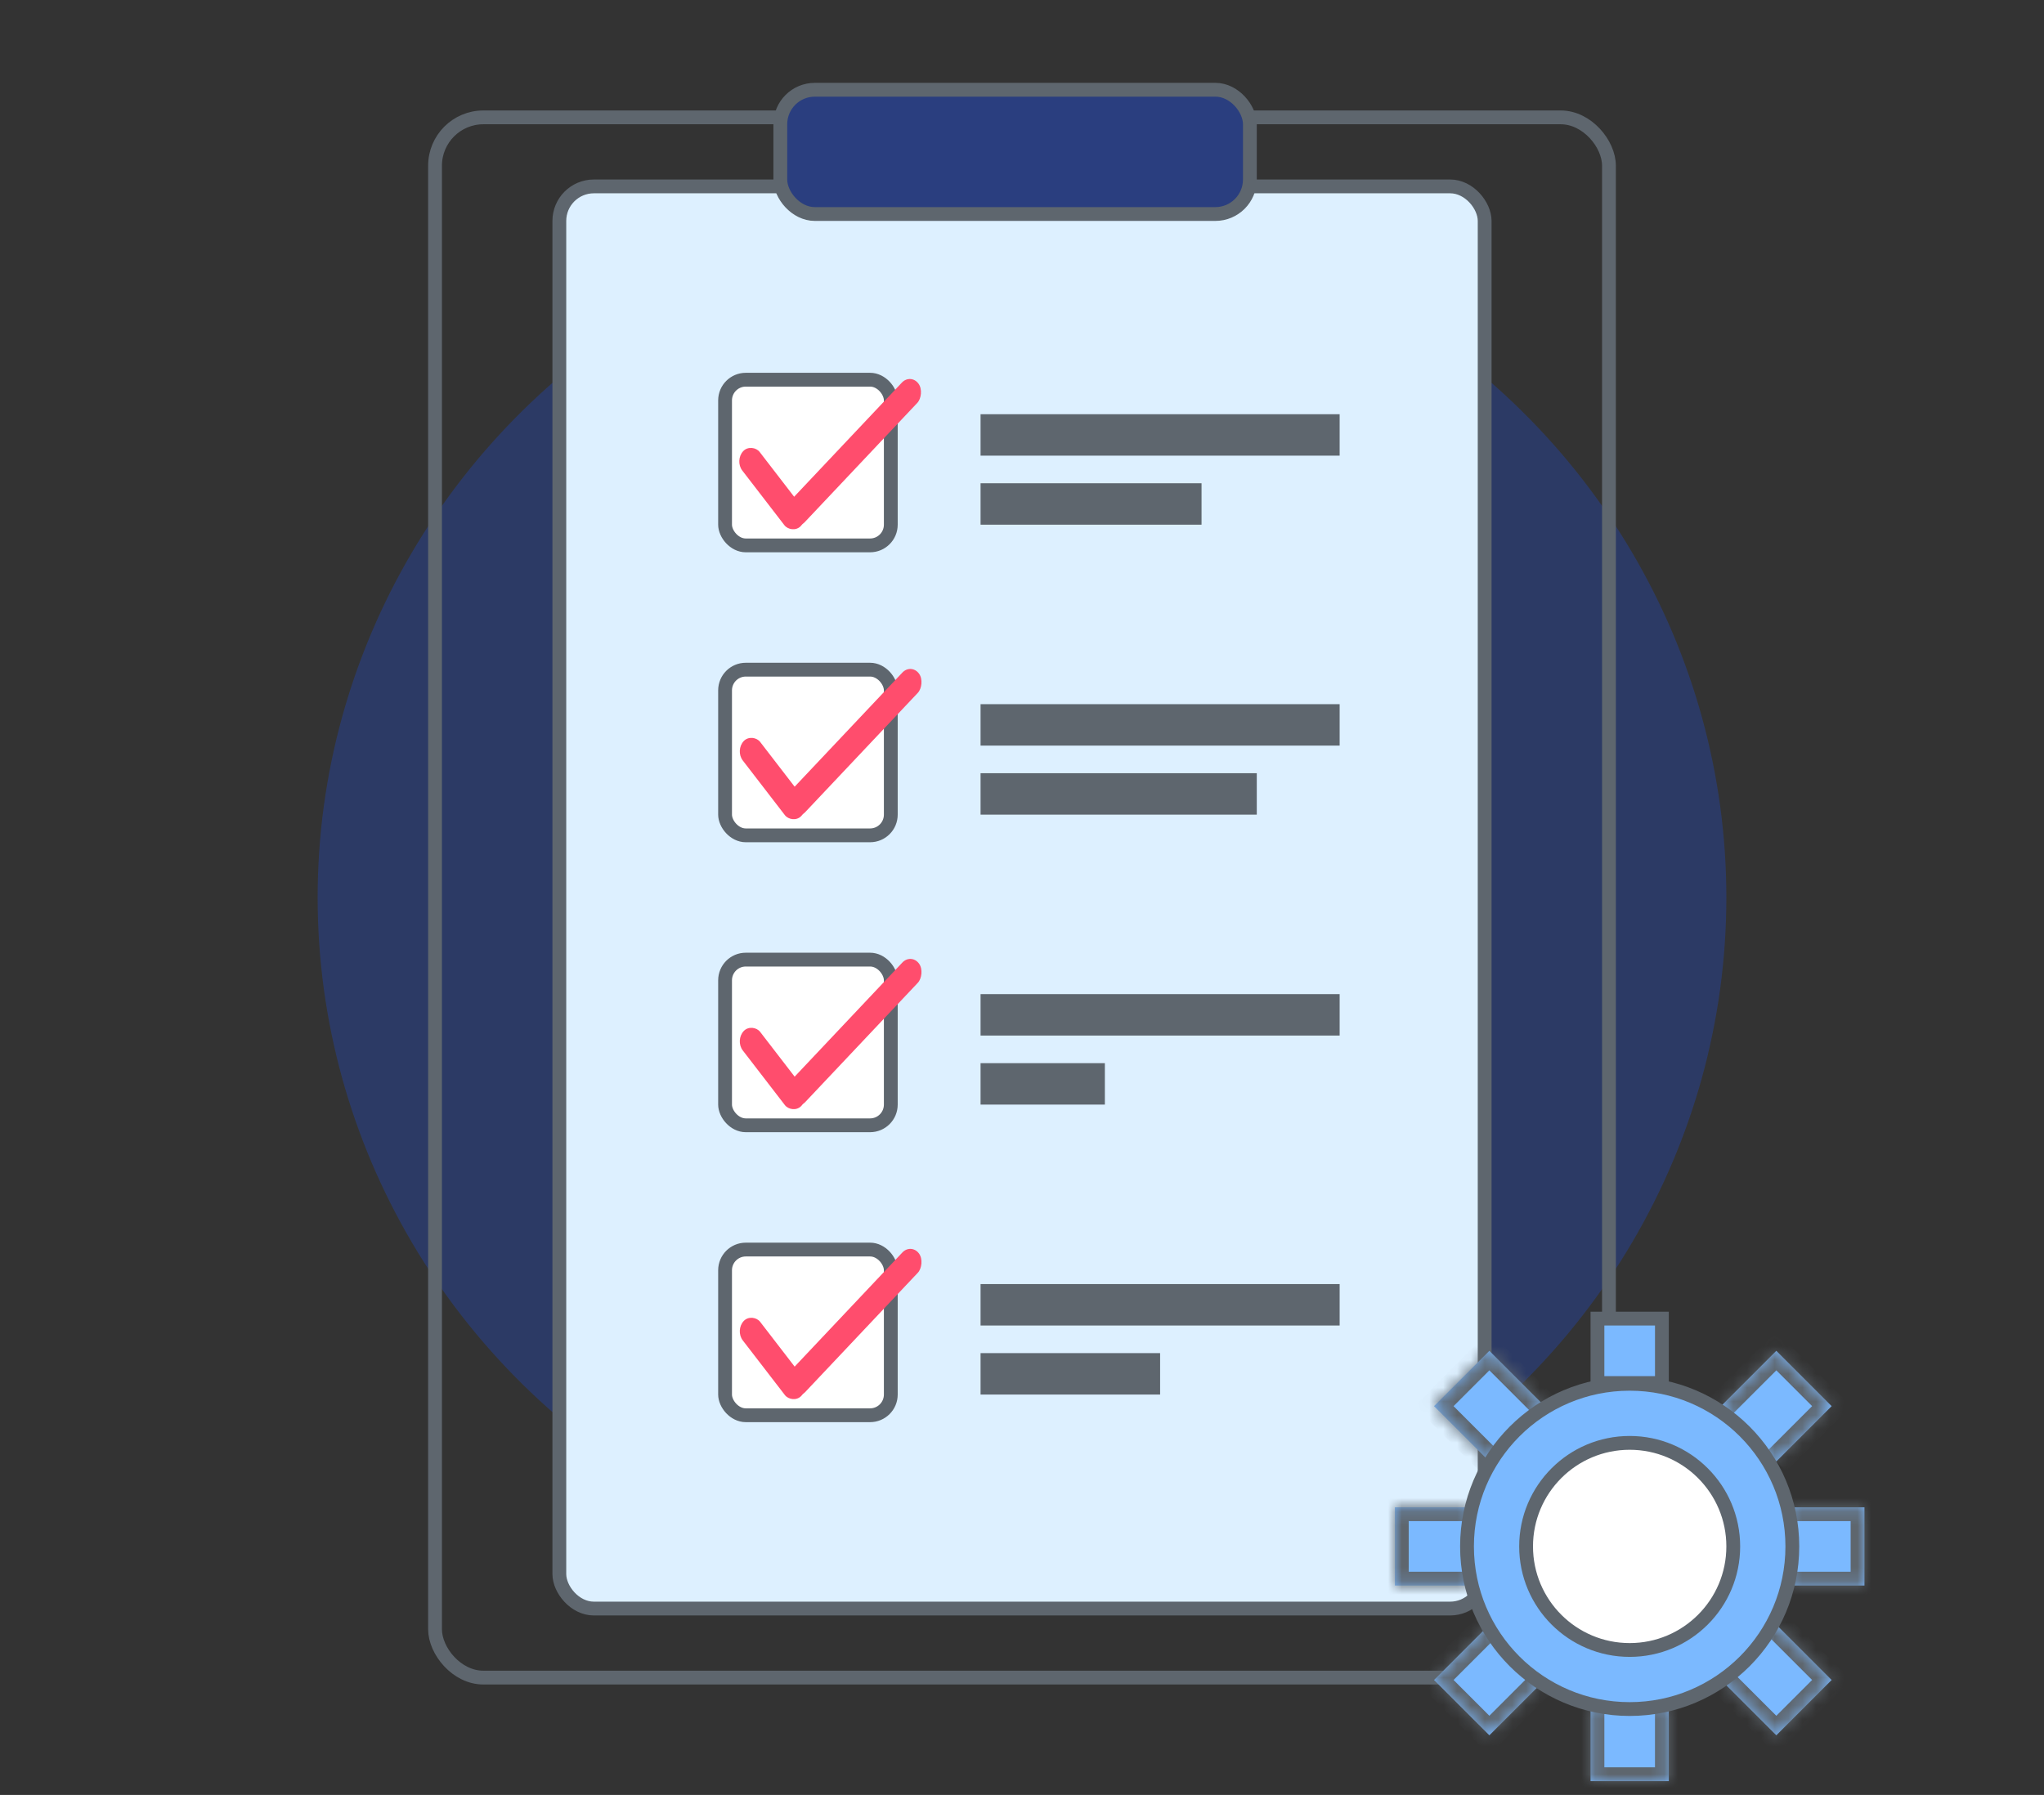 <svg width="148" height="130" viewBox="0 0 148 130" fill="none" xmlns="http://www.w3.org/2000/svg">
<rect x="0" y="0" width="148" height="130" fill="#333333" stroke="none"/>
<ellipse cx="74" cy="65" rx="51" ry="50" fill="#2A3E7F" fill-opacity="0.66"/>
<rect x="31.5" y="8.5" width="85" height="113" rx="3.5" stroke="#5E666E"/>
<rect x="40.5" y="13.5" width="67" height="103" rx="2.5" fill="#DDF0FF" stroke="#5E666E"/>
<rect x="52.5" y="27.5" width="12" height="12" rx="1.5" fill="white" stroke="#5E666E"/>
<rect x="52.5" y="48.5" width="12" height="12" rx="1.5" fill="white" stroke="#5E666E"/>
<rect x="52.5" y="69.5" width="12" height="12" rx="1.5" fill="white" stroke="#5E666E"/>
<rect x="52.5" y="90.5" width="12" height="12" rx="1.5" fill="white" stroke="#5E666E"/>
<rect x="71" y="30" width="26" height="3" fill="#5E666E"/>
<rect x="71" y="35" width="16" height="3" fill="#5E666E"/>
<rect x="71" y="51" width="26" height="3" fill="#5E666E"/>
<rect x="71" y="56" width="20" height="3" fill="#5E666E"/>
<rect x="71" y="72" width="26" height="3" fill="#5E666E"/>
<rect x="71" y="77" width="9" height="3" fill="#5E666E"/>
<rect x="71" y="93" width="26" height="3" fill="#5E666E"/>
<rect x="71" y="98" width="13" height="3" fill="#5E666E"/>
<rect width="1.841" height="6.843" rx="0.921" transform="matrix(0.684 -0.729 0.61 0.792 53.183 33.347)" fill="#FF4D6D"/>
<rect width="1.845" height="13.733" rx="0.923" transform="matrix(0.608 0.794 -0.686 0.727 65.934 27.04)" fill="#FF4D6D"/>
<rect width="1.841" height="6.843" rx="0.921" transform="matrix(0.684 -0.729 0.61 0.792 53.219 54.347)" fill="#FF4D6D"/>
<rect width="1.845" height="13.733" rx="0.923" transform="matrix(0.608 0.794 -0.686 0.727 65.971 48.04)" fill="#FF4D6D"/>
<rect width="1.841" height="6.843" rx="0.921" transform="matrix(0.684 -0.729 0.61 0.792 53.219 75.347)" fill="#FF4D6D"/>
<rect width="1.845" height="13.733" rx="0.923" transform="matrix(0.608 0.794 -0.686 0.727 65.971 69.04)" fill="#FF4D6D"/>
<rect width="1.841" height="6.843" rx="0.921" transform="matrix(0.684 -0.729 0.61 0.792 53.219 96.347)" fill="#FF4D6D"/>
<rect width="1.845" height="13.733" rx="0.923" transform="matrix(0.608 0.794 -0.686 0.727 65.971 90.04)" fill="#FF4D6D"/>
<rect x="56.5" y="6.5" width="34" height="9" rx="2.5" fill="#2A3E7F" stroke="#5E666E"/>
<mask id="path-25-inside-1_918_2840" fill="white">
<path d="M129.333 109.167H135V114.833H129.333V109.167Z"/>
</mask>
<path d="M129.333 109.167H135V114.833H129.333V109.167Z" fill="#7BB9FF"/>
<path d="M135 109.167H136V108.167H135V109.167ZM135 114.833V115.833H136V114.833H135ZM129.333 109.167V110.167H135V109.167V108.167H129.333V109.167ZM135 109.167H134V114.833H135H136V109.167H135ZM135 114.833V113.833H129.333V114.833V115.833H135V114.833Z" fill="#5E666E" mask="url(#path-25-inside-1_918_2840)"/>
<mask id="path-27-inside-2_918_2840" fill="white">
<path d="M101 109.167H106.667V114.833H101V109.167Z"/>
</mask>
<path d="M101 109.167H106.667V114.833H101V109.167Z" fill="#7BB9FF"/>
<path d="M101 109.167V108.167H100V109.167H101ZM101 114.833H100V115.833H101V114.833ZM101 109.167V110.167H106.667V109.167V108.167H101V109.167ZM106.667 114.833V113.833H101V114.833V115.833H106.667V114.833ZM101 114.833H102V109.167H101H100V114.833H101Z" fill="#5E666E" mask="url(#path-27-inside-2_918_2840)"/>
<mask id="path-29-inside-3_918_2840" fill="white">
<path d="M115.167 123.333H120.833V129H115.167V123.333Z"/>
</mask>
<path d="M115.167 123.333H120.833V129H115.167V123.333Z" fill="#7BB9FF"/>
<path d="M120.833 129V130H121.833V129H120.833ZM115.167 129H114.167V130H115.167V129ZM120.833 123.333H119.833V129H120.833H121.833V123.333H120.833ZM120.833 129V128H115.167V129V130H120.833V129ZM115.167 129H116.167V123.333H115.167H114.167V129H115.167Z" fill="#5E666E" mask="url(#path-29-inside-3_918_2840)"/>
<rect x="115.667" y="95.5" width="4.667" height="4.667" fill="#7BB9FF" stroke="#5E666E"/>
<mask id="path-32-inside-4_918_2840" fill="white">
<path d="M128.618 97.833L132.625 101.84L128.618 105.847L124.611 101.84L128.618 97.833Z"/>
</mask>
<path d="M128.618 97.833L132.625 101.84L128.618 105.847L124.611 101.84L128.618 97.833Z" fill="#7BB9FF"/>
<path d="M128.618 97.833L129.325 97.126L128.618 96.419L127.911 97.126L128.618 97.833ZM132.625 101.84L133.332 102.547L134.039 101.84L133.332 101.133L132.625 101.84ZM128.618 97.833L127.911 98.54L131.918 102.547L132.625 101.84L133.332 101.133L129.325 97.126L128.618 97.833ZM132.625 101.84L131.918 101.133L127.911 105.14L128.618 105.847L129.325 106.554L133.332 102.547L132.625 101.84ZM124.611 101.84L125.318 102.547L129.325 98.54L128.618 97.833L127.911 97.126L123.904 101.133L124.611 101.84Z" fill="#5E666E" mask="url(#path-32-inside-4_918_2840)"/>
<mask id="path-34-inside-5_918_2840" fill="white">
<path d="M107.84 97.833L111.847 101.84L107.84 105.847L103.833 101.84L107.84 97.833Z"/>
</mask>
<path d="M107.84 97.833L111.847 101.84L107.84 105.847L103.833 101.84L107.84 97.833Z" fill="#7BB9FF"/>
<path d="M107.84 97.833L108.547 97.126L107.84 96.419L107.133 97.126L107.84 97.833ZM103.833 101.84L103.126 101.133L102.419 101.84L103.126 102.547L103.833 101.84ZM107.84 97.833L107.133 98.54L111.14 102.547L111.847 101.84L112.554 101.133L108.547 97.126L107.84 97.833ZM107.84 105.847L108.547 105.14L104.54 101.133L103.833 101.84L103.126 102.547L107.133 106.554L107.84 105.847ZM103.833 101.84L104.54 102.547L108.547 98.54L107.84 97.833L107.133 97.126L103.126 101.133L103.833 101.84Z" fill="#5E666E" mask="url(#path-34-inside-5_918_2840)"/>
<mask id="path-36-inside-6_918_2840" fill="white">
<path d="M107.84 117.667L111.847 121.674L107.84 125.681L103.833 121.674L107.84 117.667Z"/>
</mask>
<path d="M107.84 117.667L111.847 121.674L107.84 125.681L103.833 121.674L107.84 117.667Z" fill="#7BB9FF"/>
<path d="M107.84 125.681L107.133 126.388L107.84 127.095L108.547 126.388L107.84 125.681ZM103.833 121.674L103.126 120.966L102.419 121.674L103.126 122.381L103.833 121.674ZM111.847 121.674L111.14 120.966L107.133 124.973L107.84 125.681L108.547 126.388L112.554 122.381L111.847 121.674ZM107.84 125.681L108.547 124.973L104.54 120.966L103.833 121.674L103.126 122.381L107.133 126.388L107.84 125.681ZM103.833 121.674L104.54 122.381L108.547 118.374L107.84 117.667L107.133 116.96L103.126 120.966L103.833 121.674Z" fill="#5E666E" mask="url(#path-36-inside-6_918_2840)"/>
<mask id="path-38-inside-7_918_2840" fill="white">
<path d="M128.618 117.667L132.625 121.674L128.618 125.681L124.611 121.674L128.618 117.667Z"/>
</mask>
<path d="M128.618 117.667L132.625 121.674L128.618 125.681L124.611 121.674L128.618 117.667Z" fill="#7BB9FF"/>
<path d="M132.625 121.674L133.332 122.381L134.039 121.674L133.332 120.966L132.625 121.674ZM128.618 125.681L127.911 126.388L128.618 127.095L129.325 126.388L128.618 125.681ZM128.618 117.667L127.911 118.374L131.918 122.381L132.625 121.674L133.332 120.966L129.325 116.96L128.618 117.667ZM132.625 121.674L131.918 120.966L127.911 124.973L128.618 125.681L129.325 126.388L133.332 122.381L132.625 121.674ZM128.618 125.681L129.325 124.973L125.318 120.966L124.611 121.674L123.904 122.381L127.911 126.388L128.618 125.681Z" fill="#5E666E" mask="url(#path-38-inside-7_918_2840)"/>
<circle cx="118" cy="112" r="11.778" fill="#7BB9FF" stroke="#5E666E"/>
<circle cx="118" cy="112" r="7.5" fill="white" stroke="#5E666E"/>
</svg>
